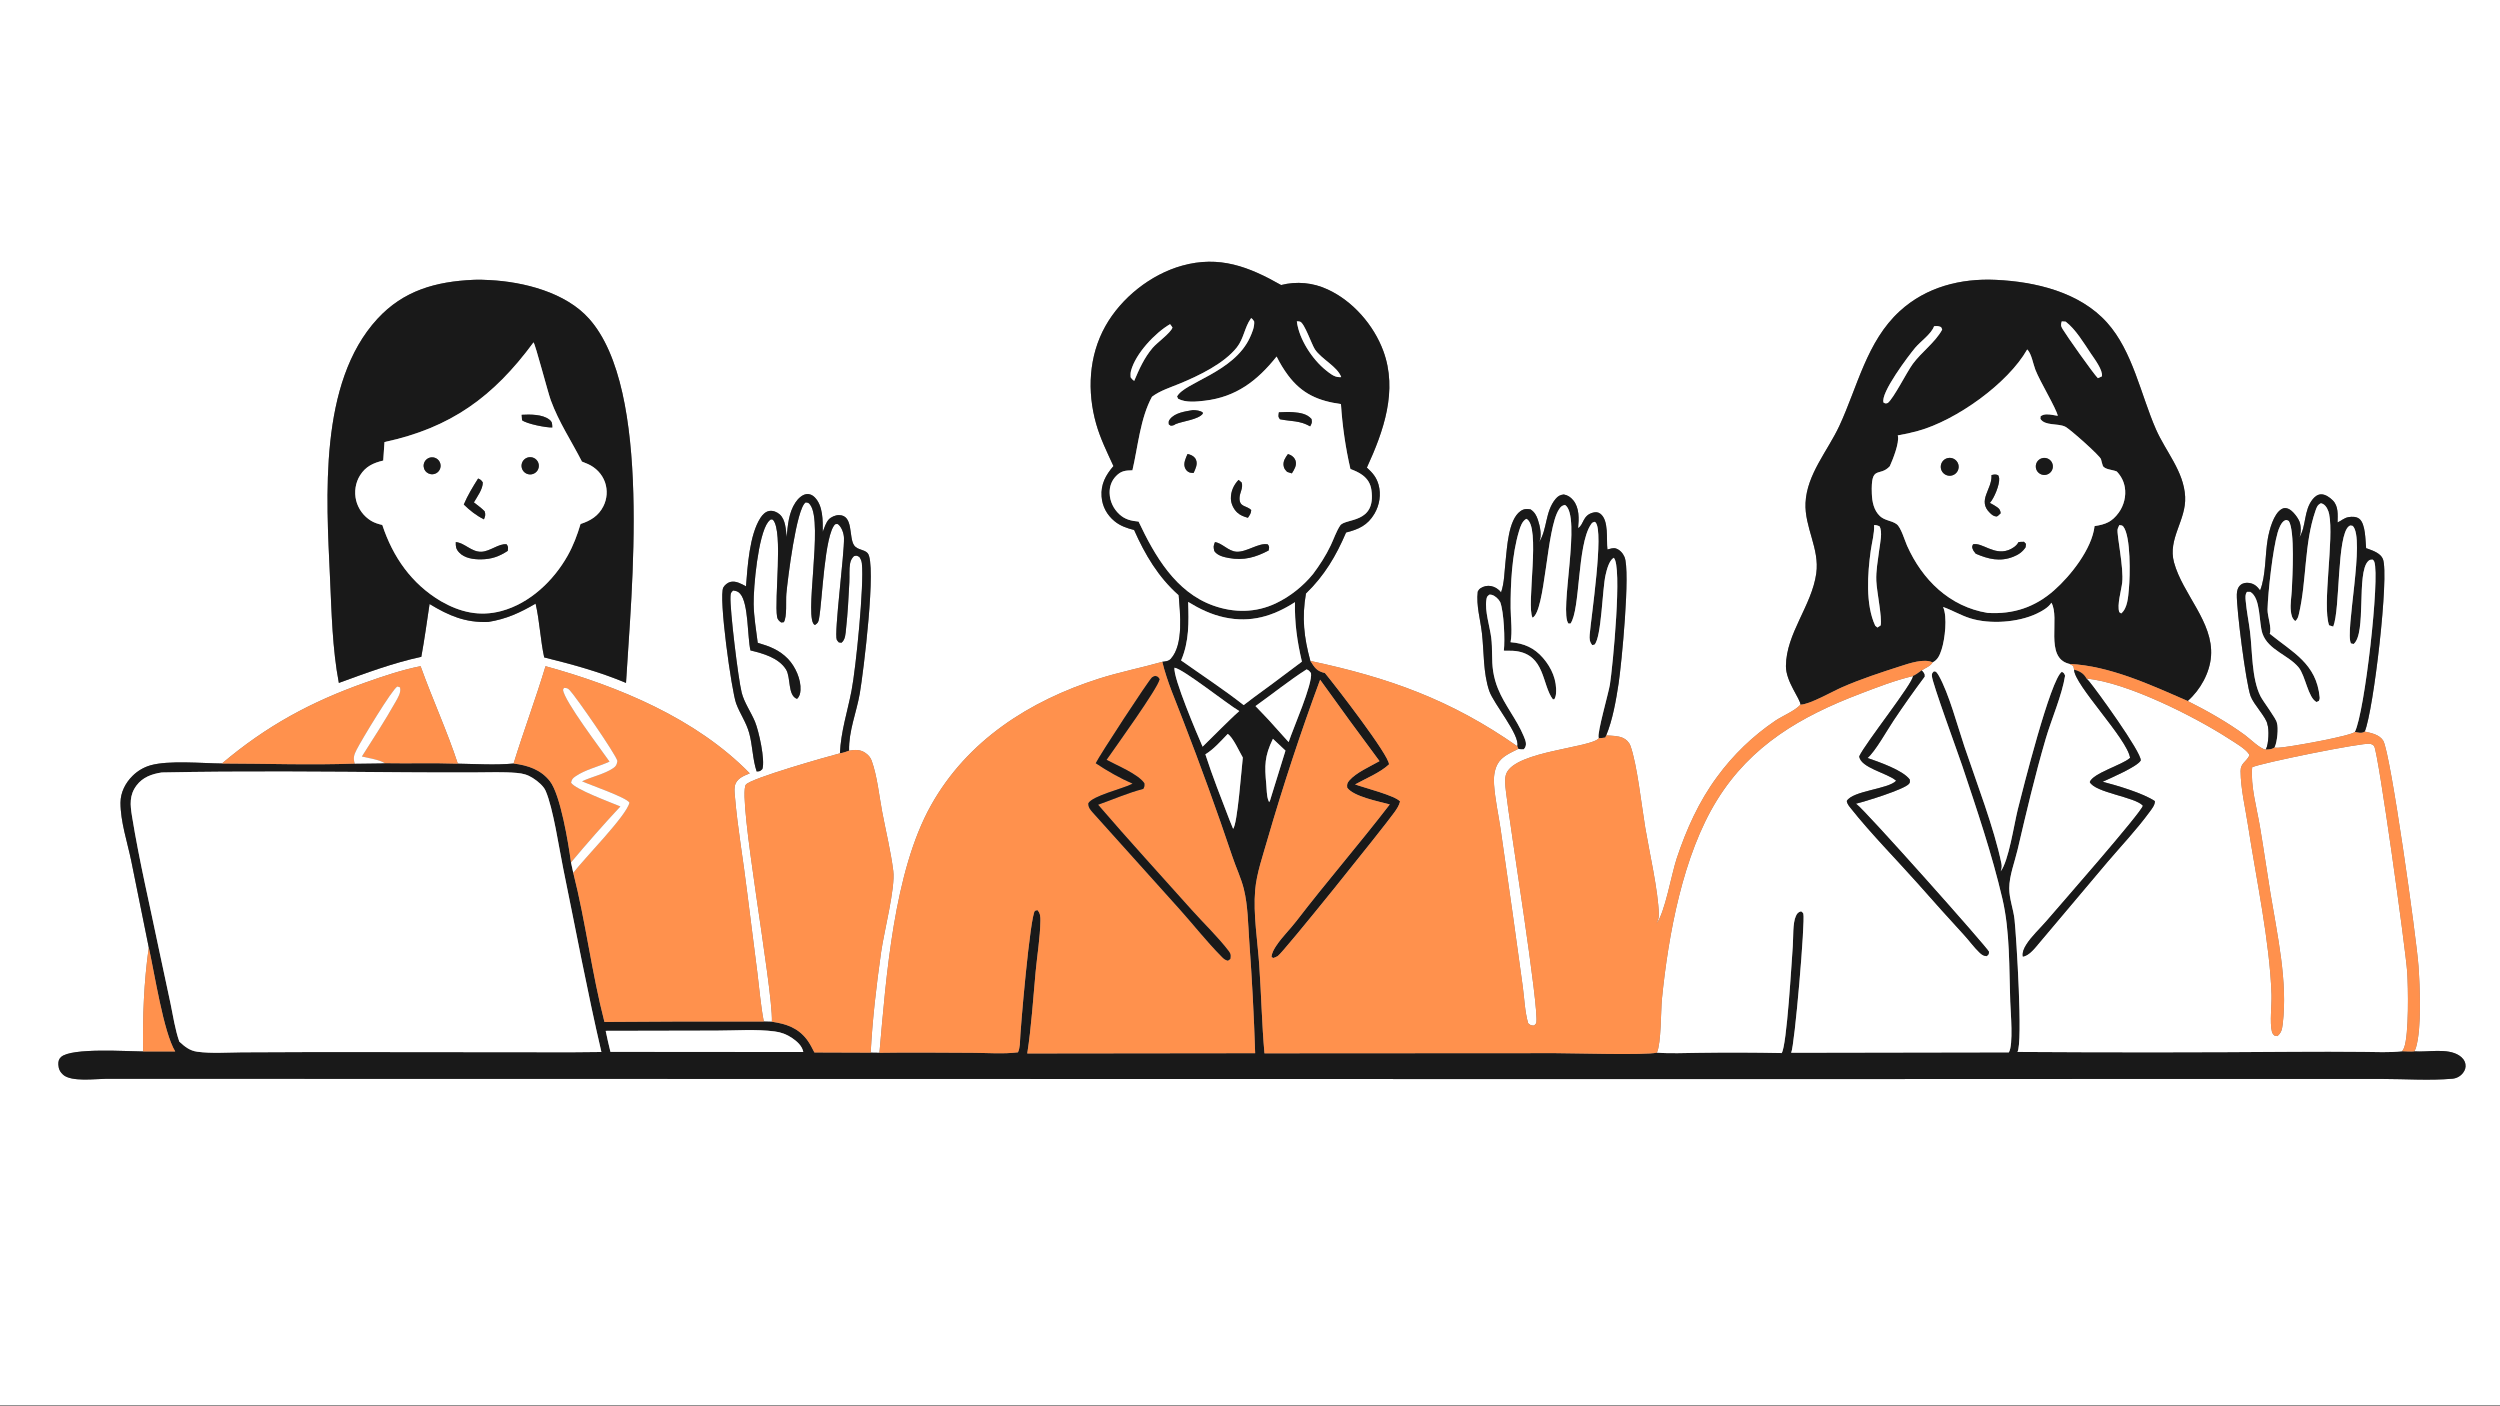 <?xml version="1.0" encoding="utf-8" ?>
<svg xmlns="http://www.w3.org/2000/svg" xmlns:xlink="http://www.w3.org/1999/xlink" width="962" height="541">
	<rect width="100%" height="100%" fill="#808080" stroke="none"/>
	<path fill="white" transform="matrix(0.529 0 0 0.528 -0 0)" d="M0 0L1818.44 0C1820.58 3.358 1819.99 8.223 1820 12.083L1820 742.336L1820.01 943.951L1820 997.417C1819.99 1004.76 1820.98 1013.76 1819.75 1020.9C1819.56 1022.02 1819.05 1023.05 1818.44 1024L0 1024L0 0ZM953.168 481.664C948.492 464.392 946.904 450.239 949.96 432.539C963.373 419.521 971.848 405.185 979.136 388.092C988.184 385.8 994.846 382.854 999.806 374.366C1003.51 368.02 1004.77 360.254 1002.74 353.145C1001.19 347.712 998.364 344.529 994.274 340.78C1006.49 314.169 1016.86 284.648 1006.24 255.792C999.289 236.934 984.076 219.35 965.699 210.918C955.142 205.972 943.196 204.845 931.9 207.729C908.389 194.363 887.032 186.046 859.876 193.618C837.048 199.983 815.608 217.06 804.07 237.698C791.942 259.391 790.657 285.279 797.372 308.954C800.398 319.622 805.328 329.628 809.939 339.677C804.28 346.216 800.66 352.97 801.298 361.878C801.81 369.025 805.162 375.235 810.66 379.787C814.869 383.273 819.737 384.942 824.964 386.244C832.892 404.164 842.579 420.63 857.4 433.724C858.365 446.769 861.09 469.591 851.711 480.067C850.045 481.928 847.864 481.988 845.469 482.316C830.131 486.684 814.567 489.73 799.338 494.601C748.763 510.778 703.589 539.704 677.234 586.899C650.121 635.453 644.648 711.645 639.709 767.27L633.361 767.174C634.609 742.916 637.526 718.021 640.921 693.959C643.056 678.821 651.36 647.162 649.787 634.709C647.989 620.476 644.431 606 641.757 591.87C639.489 579.885 638.14 565.765 634.063 554.379C633.228 552.044 631.664 550.255 629.661 548.83C625.87 546.133 621.995 546.27 617.635 547.087C617.293 532.679 623.003 519.328 625.434 505.299C627.954 490.752 637.878 410.522 631.104 403.11C628.51 400.271 623.744 400.851 621.386 397.583C617.156 391.721 621.103 375.454 610.274 375.388C607.735 375.373 604.474 376.747 602.794 378.637C600.759 380.925 599.589 384.726 598.49 387.561C598.503 379.464 598.789 368.666 592.615 362.41C591.054 360.828 589.025 359.836 586.769 360.084C583.378 360.457 580.4 363.533 578.603 366.238C573.7 373.615 573.049 382.817 572.197 391.386C571.648 386.025 571.484 378.693 567.139 374.862C565.138 373.098 562.269 371.943 559.577 372.386C556.786 372.845 554.622 375.153 553.155 377.429C545.144 389.857 543.779 412.894 542.641 427.291C539.232 425.502 535.137 423.045 531.129 424.148C529.227 424.671 527.141 426.385 526.18 428.11C522.498 434.721 532.183 503.742 535.479 512.671C538.271 520.235 542.786 526.272 544.994 534.348C547.468 543.394 547.427 553.463 550.401 562.232C552.82 562.124 552.835 562.129 554.573 560.445C556.686 553.822 551.966 532.725 549.222 526.054C546.3 518.952 541.346 512.145 539.487 504.698C536.957 494.566 530.818 443.752 531.366 434.739C531.503 432.489 531.536 431.893 533.277 430.34C535.53 430.683 536.819 430.896 538.432 432.743C544.579 439.778 543.61 464.252 545.9 474.026C555.05 476.223 566.372 479.362 571.734 487.86C575.41 493.685 572.817 506.791 579.751 509.331C581.636 507.566 582.119 505.53 582.287 502.952C582.792 495.21 578.537 485.775 573.25 480.252C566.936 473.654 559.653 470.947 551.172 468.46C550.022 459.206 548.386 449.669 548.218 440.347C547.994 427.882 551.492 389.912 558.71 380.446C559.297 379.677 559.928 379.083 560.719 378.538C561.446 378.616 561.933 378.46 562.427 379.045C569.715 387.669 563.149 436.654 565.259 449.604C565.557 451.436 566.789 452.652 568.245 453.66L570.159 453.444C572.643 449.297 571.517 437.955 572.002 432.732C572.956 422.464 579.269 370.397 586.063 366.142C587.971 366.372 588.208 366.376 589.371 367.936C599.094 380.986 584.321 452.635 592.811 455.493C594.985 454.025 595.303 453.434 595.793 450.745C598.194 437.588 599.752 389.447 607.528 382.046C608.327 381.968 609.101 381.627 609.744 382.167C612.279 384.294 613.812 388.739 613.921 392.032C614.29 403.229 606.642 461.178 608.676 466.261C608.9 466.821 609.749 467.647 610.142 468.155L612.105 468.42C615.029 466.082 615.034 461.753 615.423 458.181C616.644 446.991 617.252 435.583 617.825 424.341C618.052 419.903 617.596 414.975 618.375 410.624C618.759 408.481 619.6 406.917 621.099 405.352C623.247 404.687 623.185 404.909 625.083 405.873C626.092 407.362 626.718 408.774 626.922 410.571C628.675 426.022 622.635 486.743 619.402 503.411C616.367 519.061 611.695 532.889 610.974 549.015C601.883 551.392 545.81 567.258 542.536 571.877C536.324 580.64 562.256 719.291 561.483 744.634L555.608 744.481C553.358 732.991 552.436 720.895 550.971 709.256L543.526 650.477C540.75 627.085 536.522 603.543 534.569 580.113C534.315 577.07 533.834 573.733 535.158 570.88C537.03 566.843 541.563 565.2 545.382 563.604C506.321 523.589 449.982 500.197 396.826 485.507C389.654 509.35 380.921 532.665 373.585 556.445C360.427 557.689 346.28 556.771 333.026 556.55C325.187 532.589 314.437 509.307 305.941 485.496C292.451 488.172 279.072 492.709 266.12 497.291C226.141 511.432 193.847 529 161.426 556.432C146.937 556.289 122.87 553.993 109.558 557.728C104.592 559.148 100.069 561.809 96.415 565.46C91.201 570.615 87.689 577.52 87.653 584.925C87.585 598.635 92.617 613.676 95.406 627.12L108.209 690.462C104.674 715.707 103.699 740.845 104.123 766.304C93.368 766.287 51.964 763.369 44.4 770.347C42.662 771.95 42.378 773.708 42.45 775.919C42.547 778.872 43.707 781.298 45.931 783.268C51.968 788.616 69.38 786.259 77.125 786.213L1268.12 786.434L1624.84 786.292L1732.92 786.322C1749.56 786.329 1767.35 787.608 1783.89 786.156C1786.92 785.893 1789.69 784.379 1791.56 781.979C1793.04 780.083 1793.77 777.983 1793.38 775.573C1792.95 772.805 1791.04 770.62 1788.74 769.158C1780.05 763.644 1766.13 766.952 1756.21 766.211C1756.7 765.309 1757.15 764.369 1757.44 763.382C1761.61 749.001 1760.31 719.344 1759.24 704.046C1757.84 684.115 1738.91 548.203 1733.54 539.753C1730.71 535.298 1724.91 534.234 1720.15 533.156C1726.58 517.79 1738.03 419.214 1733.35 407.42C1731.75 403.399 1726.6 401.472 1722.87 400.105C1722.3 399.893 1721.72 399.698 1721.14 399.521C1720.59 394.084 1720.8 381.812 1716.21 378.134C1714.11 376.45 1710.93 376.433 1708.37 376.871C1705.09 377.435 1703.23 379.489 1700.37 380.755C1700.47 375.257 1701.11 368.91 1696.88 364.666C1694.73 362.513 1691.45 360.141 1688.28 360.26C1685.81 360.354 1683.79 361.964 1682.3 363.817C1675.62 372.132 1677.76 383.343 1672.57 391.702C1673.89 388.616 1673.9 383.538 1672.76 380.386C1671.63 377.271 1667.53 371.865 1664.36 370.715C1662.66 370.101 1661.36 370.04 1659.74 370.963C1653.75 374.386 1650.71 386.448 1649.61 392.683C1647.57 404.186 1648.32 419.615 1644.02 430.284C1641.97 427.44 1639.85 425.45 1636.2 424.867C1633.97 424.511 1631.6 424.809 1629.83 426.302C1627.78 428.022 1627.15 430.585 1627.08 433.152C1626.8 443.795 1633.69 497.842 1637.09 507.258C1639.32 513.465 1648.67 522.881 1649.32 527.862C1650.68 531.578 1650.21 542.193 1648.39 545.72C1648.29 545.912 1648.18 546.098 1648.07 546.287C1644.22 545.945 1636.37 538.168 1632.93 535.66C1620.09 526.295 1605.54 518.036 1591.34 510.894C1600.51 502.814 1607.45 490.385 1608.33 478.14C1610.12 453.321 1587.69 433.035 1581.4 409.873C1576.71 392.624 1590.38 379.073 1589.5 362C1588.55 343.415 1575.33 329.107 1568.19 312.723C1557.22 287.555 1551.32 255.889 1532.66 235.087C1512.66 212.787 1480.48 205.302 1451.77 203.951C1426.21 202.749 1401.11 209.154 1381.93 226.735C1357.85 248.804 1351.19 281.922 1337.94 310.428C1329.56 328.484 1314.32 345.679 1313.36 366.459C1312.54 384.235 1323.7 399.823 1321.18 417.884C1317.89 441.489 1299.27 461.566 1299.1 485.416C1299.03 496.797 1309.7 509.458 1309.67 513.542C1309.57 513.644 1309.48 513.748 1309.39 513.847C1305.04 518.38 1296.8 521.618 1291.44 525.214C1275.05 536.314 1260.71 550.166 1249.04 566.159C1235.79 584.081 1226.72 604.41 1219.7 625.471C1215.79 637.216 1211.09 665.3 1204.94 673.061C1205.94 670.91 1206.78 668.898 1206.7 666.489C1206.14 648.573 1199.89 621.705 1196.79 603.252C1194.13 587.352 1190.89 557.122 1186.02 543.579C1185.07 540.922 1182.92 538.791 1180.33 537.689C1176.84 536.206 1172.13 536.186 1168.36 535.969C1173.08 524.68 1175.56 510.14 1177.39 498.083C1179.49 484.218 1186.09 416.298 1181.68 405.917C1180.51 403.166 1178.27 400.622 1175.35 399.691C1173.53 399.112 1171.06 399.984 1169.26 400.458C1168.35 393.358 1170.49 379.223 1164.09 374.396C1162.45 373.153 1160.7 373.086 1158.76 373.593C1151.06 375.602 1152.13 382.501 1147.92 384.87C1148.59 378.136 1148.93 370.066 1144.33 364.526C1142.5 362.319 1140.38 360.879 1137.52 360.357C1134.85 360.632 1133.22 361.592 1131.52 363.648C1123.83 372.936 1125.6 385.757 1119.57 395.091C1121.81 390.692 1120.22 383.415 1118.7 378.884C1117.61 375.605 1116.25 373.161 1113.29 371.205C1110.41 370.759 1108.46 370.773 1105.98 372.535C1097.15 378.818 1096.29 399.107 1095.17 408.948C1094.33 416.253 1094.34 424.838 1091.89 431.737C1090.19 429.42 1087.41 427.65 1084.56 427.115C1081.94 426.623 1079.01 427.254 1076.83 428.791C1075.89 429.448 1075.46 430.2 1074.92 431.177C1073.73 441.41 1076.85 451.46 1077.99 461.57C1079.56 475.346 1078.8 490.247 1083.29 503.518C1086.46 512.863 1105.82 535.703 1103.7 543.862C1055.25 509.932 1010.47 493.929 953.168 481.664ZM344.452 203.936C317.141 205.153 293.556 211.657 274.507 232.402C231.713 279.008 237.372 362.246 240.066 421.215C241.209 446.243 241.776 473.071 246.488 497.712C266.025 490.565 286.104 483.076 306.464 478.684C308.804 465.915 310.56 453.03 312.472 440.19C326.37 448.663 338.537 453.941 355.221 453.261C368.421 451.103 378.157 446.603 389.599 439.924C392.583 452.844 393.041 466.191 395.857 479.115C416.149 484.14 436.056 489.569 455.371 497.694C459.207 431.368 474.649 284.045 428.474 232.248C411.389 213.084 381.067 205.431 356.343 204.134C352.426 203.929 348.37 203.731 344.452 203.936Z"/>
	<path fill="#191919" transform="matrix(0.529 0 0 0.528 -0 0)" d="M949.96 432.539C946.904 450.239 948.492 464.392 953.168 481.664C956.353 486.558 957.665 489.086 963.753 490.488C970.792 498.972 1010.84 550.814 1010.36 557.091C1003.94 563.119 993.417 567.381 985.701 571.686C992.065 574.019 1015.24 579.916 1018.43 584.123C1017.68 587.111 1016.04 589.558 1014.27 592.034C1005.86 603.783 933.341 694.33 929.443 696.778C928.448 697.403 927.328 697.82 926.217 698.184L924.926 697.473C925.086 694.333 926.916 691.401 928.639 688.839C932.831 682.607 938.409 677.26 942.981 671.291C965.033 642.501 988.832 615.027 1010.91 586.265C1003.11 584.09 984.638 580.625 979.966 574.038C979.752 571.64 979.847 570.73 981.518 568.783C986.452 563.035 996.888 558.474 1003.47 554.689C988.883 535.057 974.482 515.284 960.273 495.374C946.115 533.7 933.34 572.524 921.975 611.77C918.631 623.622 914.093 636.318 913.028 648.626C911.513 666.14 914.806 685.939 916.014 703.561C917.474 724.863 917.894 746.403 919.781 767.647L1131.4 767.525C1144.13 767.536 1197.26 769.175 1205.23 767.145C1215.21 767.962 1225.7 767.343 1235.73 767.289C1255.82 766.998 1275.92 767.052 1296.02 767.451C1299.75 762.196 1303.29 700.313 1304.1 689.405C1304.54 683.552 1303.93 672.633 1306.38 667.526C1307.39 665.426 1307.98 664.852 1310.13 664.154C1310.82 664.738 1311.49 665.043 1311.77 665.934C1313.23 670.571 1305.47 762.469 1302.89 767.241L1461.25 766.964C1464.67 761.527 1462.54 737.611 1462.27 730.065C1461.39 705.506 1462.15 679.003 1456.57 655.019C1448.95 622.27 1437.98 589.982 1427.35 558.098C1424.28 548.896 1405.36 497.283 1405.28 492.644C1405.25 490.684 1405.4 490.626 1406.78 489.233L1408.29 489.578C1409.04 490.429 1409.71 491.331 1410.27 492.321C1417.68 505.471 1423.88 528.99 1428.94 544.062C1437.53 569.675 1450.69 603.811 1455.86 629.37C1456.22 631.184 1456.08 632.678 1455.5 634.431C1455.44 634.638 1455.35 634.839 1455.28 635.042C1461.11 627.693 1465.1 600.504 1467.76 589.881C1471.18 576.196 1491.69 494.479 1499.85 489.591C1501.47 490.626 1501.51 490.646 1502.16 492.458C1499.98 506.521 1492.23 524.162 1488.09 538.348C1480.27 565.108 1473.96 592.026 1467.64 619.146C1465.53 628.21 1461.59 638.061 1461.54 647.386C1461.5 654.92 1464.61 662.664 1465.4 670.212C1466.77 683.144 1471.53 759.989 1467.51 766.641C1534.69 767.071 1601.87 767.034 1669.04 766.53C1685.65 766.418 1702.26 766.438 1718.87 766.59C1728.17 766.633 1738.1 767.235 1747.33 766.129C1750.21 766.197 1753.35 766.496 1756.21 766.211C1766.13 766.952 1780.05 763.644 1788.74 769.158C1791.04 770.62 1792.95 772.805 1793.38 775.573C1793.77 777.983 1793.04 780.083 1791.56 781.979C1789.69 784.379 1786.92 785.893 1783.89 786.156C1767.35 787.608 1749.56 786.329 1732.92 786.322L1624.84 786.292L1268.12 786.434L77.125 786.213C69.38 786.259 51.968 788.616 45.931 783.268C43.707 781.298 42.547 778.872 42.45 775.919C42.378 773.708 42.662 771.95 44.4 770.347C51.964 763.369 93.368 766.287 104.123 766.304L127.451 766.305C118.892 752.277 112.351 708.849 108.209 690.462L95.406 627.12C92.617 613.676 87.585 598.635 87.653 584.925C87.689 577.52 91.201 570.615 96.415 565.46C100.069 561.809 104.592 559.148 109.558 557.728C122.87 553.993 146.937 556.289 161.426 556.432C193.518 556.473 226.055 557.699 258.094 556.492L279.875 556.204C297.572 556.514 315.346 555.946 333.026 556.55C346.28 556.771 360.427 557.689 373.585 556.445C383.902 557.759 393.334 560.802 399.976 569.28C407.69 579.125 413.519 614.712 415.354 628.543L417.003 636.107C426.073 671.944 430.434 708.981 439.677 744.787C478.319 744.451 516.964 744.349 555.608 744.481L561.483 744.634C572.067 746.166 580.781 749.152 587.339 758.152C589.322 760.873 590.854 764.047 592.406 767.026L633.361 767.174L639.709 767.27C662.314 766.904 685.014 767.221 707.627 767.283C718.382 767.312 729.855 768.277 740.481 766.914C741.361 765.028 741.57 763.248 741.835 761.208C742.108 750.063 749.384 667.277 752.811 663.785L754.576 663.235C756.773 665.524 756.855 668.098 756.804 671.186C756.602 683.374 754.49 695.803 753.353 707.949C751.497 727.774 750.293 748.073 747.24 767.754L913.014 767.558C912.141 740.288 910.707 713.039 908.711 685.829C907.826 673.355 907.781 660.033 904.764 647.856C902.78 639.847 898.961 631.942 896.363 624.057C885.167 590.721 873.216 557.643 860.519 524.849C855.315 511.017 848.863 496.69 845.469 482.316C847.864 481.988 850.045 481.928 851.711 480.067C861.09 469.591 858.365 446.769 857.4 433.724C842.579 420.63 832.892 404.164 824.964 386.244C819.737 384.942 814.869 383.273 810.66 379.787C805.162 375.235 801.81 369.025 801.298 361.878C800.66 352.97 804.28 346.216 809.939 339.677C805.328 329.628 800.398 319.622 797.372 308.954C790.657 285.279 791.942 259.391 804.07 237.698C815.608 217.06 837.048 199.983 859.876 193.618C887.032 186.046 908.389 194.363 931.9 207.729C943.196 204.845 955.142 205.972 965.699 210.918C984.076 219.35 999.289 236.934 1006.24 255.792C1016.86 284.648 1006.49 314.169 994.274 340.78C998.364 344.529 1001.19 347.712 1002.74 353.145C1004.77 360.254 1003.51 368.02 999.806 374.366C994.846 382.854 988.184 385.8 979.136 388.092C971.848 405.185 963.373 419.521 949.96 432.539ZM910.123 231.824C910.022 231.96 909.917 232.094 909.818 232.232C905.332 238.553 904.717 246.861 899.684 253.196C890.217 265.114 871.987 273.832 858.192 279.551C851.428 282.355 843.839 284.688 837.973 289.131C829.452 304.742 827.773 325.521 823.738 342.755C818.598 342.879 815.579 343.085 811.833 346.943C808.529 350.347 807.018 354.664 807.146 359.383C807.307 365.293 809.895 370.763 814.209 374.779C818.309 378.597 822.797 379.626 828.216 380.132C839.991 405.008 855.091 431.502 882.531 441.325C897.619 446.726 913.37 446.651 927.983 439.731C938.348 434.822 947.913 427.188 955.143 418.294C960.111 411.601 964.409 404.969 967.996 397.43C970.172 392.859 972.061 387.147 974.86 382.984C978.574 377.458 1001.11 381.876 997.578 357.071C996.927 352.499 994.787 349.006 991.1 346.244C988.411 344.23 985.428 343 982.316 341.797C978.755 326.432 976.426 310.26 975.42 294.496C959.066 292.167 947.159 287.185 936.936 273.512C933.756 269.217 930.975 264.64 928.627 259.839C914.629 277.466 899.159 289.372 876.248 292.036C870.258 292.732 862.473 293.571 857.017 290.628L856.182 288.999C861.336 278.747 897.595 271.436 909.196 245.971C910.805 242.438 912.606 238.255 912.303 234.305C911.651 233.336 911.135 232.46 910.123 231.824ZM943.33 234.157C944.847 247.078 954.6 261.957 964.574 269.912C967.291 272.08 970.523 274.831 974.148 274.839C974.449 274.839 974.75 274.857 975.05 274.852C975.236 274.848 975.421 274.825 975.607 274.811C972.836 267.074 961.116 261.689 956.44 254.549C954.139 251.036 948.876 235.468 945.688 234.423C944.973 234.189 944.08 234.192 943.33 234.157ZM851.114 236.243C840.213 242.577 826.078 257.633 822.727 270.173C822.304 271.757 822.316 273.335 822.432 274.96C823.245 276.112 823.822 276.787 825.01 277.602C828.7 268.932 832.238 260.888 838.36 253.6C841.643 249.691 851.582 242.624 852.873 238.717C852.315 237.912 851.777 236.956 851.114 236.243ZM864.274 438.683C864.751 453.3 865.079 467.601 859.13 481.311C874.316 492.081 890.019 502.379 904.666 513.864C913.755 506.74 923.259 500.213 932.388 493.169L947.012 482.204C943.561 467.351 941.665 454.137 941.969 438.856C925.989 449.159 909.819 454.044 890.746 449.967C881.065 447.898 872.67 443.81 864.274 438.683ZM854.355 486.61C853.102 493.569 871.188 536.014 874.785 544.168L888.581 530.488C892.83 526.395 897.012 522.078 901.473 518.223C892.519 512.981 860.806 487.594 854.355 486.61ZM950.423 487.834C937.623 496.019 925.644 505.767 913.24 514.576C917.877 519.484 922.691 524.313 927.109 529.416L937.366 540.832C940.668 530.691 954.915 498.559 953.638 490.522C952.481 489.104 952.162 488.512 950.423 487.834ZM893.067 534.872C887.99 540.149 883.07 545.862 876.803 549.762C882.003 565.89 888.298 581.75 894.357 597.575L896.969 603.996C900.112 601.076 903.154 559.415 904.041 552.096C901.5 547.81 896.993 537.428 893.067 534.872ZM925.939 538.441C919.778 551.2 919.824 557.867 921.11 571.746C921.424 575.144 921.369 579.654 922.46 582.866C922.658 583.462 922.894 584.045 923.166 584.611C923.757 583.62 924.079 583.115 924.27 581.957L935.07 547.035C932.008 544.19 928.964 541.325 925.939 538.441ZM117.691 562.958C110.508 564.039 103.851 566.383 99.323 572.422C93.96 579.574 94.683 586.564 96.033 594.918C101.339 627.754 109.197 660.622 115.9 693.228L124.006 731.234C125.955 740.616 127.29 750.07 130.433 759.147C134.466 762.811 137.961 765.733 143.507 766.485C153.922 767.897 165.252 767.003 175.766 766.931L231.902 766.71L416.121 766.878L437.464 766.678C427.176 722.454 418.856 677.691 409.739 633.21C406.619 617.985 402.457 589.159 396.923 576.391C395.316 572.686 390.952 569.172 387.606 567.04C383.74 564.578 380.466 563.698 375.895 563.295C366.04 562.427 355.875 562.897 345.981 562.907C329.233 562.978 312.485 562.951 295.738 562.825C236.484 562.383 176.931 561.777 117.691 562.958ZM440.574 751.261C441.691 756.371 442.714 761.525 444.048 766.584L584.333 766.701C583.542 762.284 579.777 758.933 576.218 756.514C572.264 753.827 568.276 752.317 563.552 751.694C549.946 749.9 535.033 751.088 521.248 751.088L440.574 751.261Z"/>
	<path fill="#191919" transform="matrix(0.529 0 0 0.528 -0 0)" d="M246.488 497.712C241.776 473.071 241.209 446.243 240.066 421.215C237.372 362.246 231.713 279.008 274.507 232.402C293.556 211.657 317.141 205.153 344.452 203.936C348.37 203.731 352.426 203.929 356.343 204.134C381.067 205.431 411.389 213.084 428.474 232.248C474.649 284.045 459.207 431.368 455.371 497.694C436.056 489.569 416.149 484.14 395.857 479.115C393.041 466.191 392.583 452.844 389.599 439.924C378.157 446.603 368.421 451.103 355.221 453.261C338.537 453.941 326.37 448.663 312.472 440.19C310.56 453.03 308.804 465.915 306.464 478.684C286.104 483.076 266.025 490.565 246.488 497.712ZM388.101 249.516C358.884 289.296 327.785 311.826 279.683 322.165L278.756 335.653C271.49 337.395 265.957 339.939 261.863 346.493C258.521 351.843 257.581 358.535 259.029 364.648C260.567 370.861 264.488 376.219 269.945 379.563C272.359 381.048 275.348 381.931 278.09 382.591C285.794 405.901 299.315 425.429 320.703 438.136C334.627 446.171 348.943 449.577 364.804 445.285C385.44 439.701 402.718 423.179 412.966 404.853C417.055 397.54 419.915 389.898 422.297 381.886C429.607 379.492 435.391 375.983 438.937 368.87C441.64 363.465 442.056 357.201 440.092 351.486C437.989 345.5 433.449 340.812 427.726 338.213C426.263 337.558 424.78 336.946 423.28 336.378C423.195 336.206 423.112 336.033 423.025 335.862C415.365 320.91 406.491 307.66 400.631 291.664C398.563 286.02 389.446 250.96 388.101 249.516Z"/>
	<path fill="#191919" transform="matrix(0.529 0 0 0.528 -0 0)" d="M1405.8 482.776C1399.7 479.653 1388.6 483.52 1382.34 485.537C1368.23 490.085 1353.76 494.819 1340.17 500.756C1332.98 503.898 1316.01 513.636 1309.67 513.542C1309.7 509.458 1299.03 496.797 1299.1 485.416C1299.27 461.566 1317.89 441.489 1321.18 417.884C1323.7 399.823 1312.54 384.235 1313.36 366.459C1314.32 345.679 1329.56 328.484 1337.94 310.428C1351.19 281.922 1357.85 248.804 1381.93 226.735C1401.11 209.154 1426.21 202.749 1451.77 203.951C1480.48 205.302 1512.66 212.787 1532.66 235.087C1551.32 255.889 1557.22 287.555 1568.19 312.723C1575.33 329.107 1588.55 343.415 1589.5 362C1590.38 379.073 1576.71 392.624 1581.4 409.873C1587.69 433.035 1610.12 453.321 1608.33 478.14C1607.45 490.385 1600.51 502.814 1591.34 510.894C1564.89 499.304 1534.57 485.214 1505.43 483.864C1505.23 483.816 1505.04 483.773 1504.84 483.721C1487.06 479.041 1498.69 450.272 1492.2 439.264C1490.07 442.815 1485.08 445.527 1481.42 447.258C1467.84 453.692 1447.46 455.098 1433.14 450.614C1426.37 448.493 1420.12 444.737 1413.41 442.336C1416.71 449.646 1414.73 465.941 1412.37 473.224C1411.08 477.223 1409.73 480.762 1405.8 482.776ZM1499.73 234.218C1499.02 236.839 1498.94 237.388 1500.35 239.775C1503.18 244.573 1522.42 271.895 1526.02 275.612L1528.94 274.273C1529.8 269.838 1523.6 261.637 1521.04 257.842C1515.92 250.234 1509.84 239.903 1502.58 234.412L1499.73 234.218ZM1406.85 237.775C1404.96 243.292 1397.01 248.84 1393.16 253.405C1388.61 258.809 1367.44 286.777 1370.15 293.433C1371.67 294.142 1371.6 294.175 1373.19 293.682C1377.64 290.044 1386.8 271.464 1391.41 265.166C1397.65 256.649 1407.85 249.354 1412.77 240.201C1412.41 239.4 1412.31 238.484 1411.46 238.171C1409.73 237.542 1408.65 237.466 1406.85 237.775ZM1474.62 254.665C1460.52 279.569 1422.77 306.465 1395.12 314.063C1390.29 315.413 1385.39 316.499 1380.44 317.317C1380.48 317.452 1380.52 317.586 1380.55 317.722C1381.67 322.836 1376.91 334.797 1374.64 339.82C1366.99 348.02 1360.8 338.284 1361.59 359.823C1361.81 365.741 1363.03 371.941 1367.52 376.158C1371.08 379.505 1376.22 379.374 1379.72 382.068C1382.82 384.451 1385.56 393.968 1387.21 397.672C1398.32 422.587 1418.16 442.15 1445.8 446.667C1464.31 447.816 1480.04 442.634 1493.99 430.39C1506.13 419.732 1521.74 400.01 1523.61 383.415C1531.61 382.168 1536.25 380.365 1541.14 373.67C1544.94 368.47 1546.71 361.497 1545.62 355.129C1544.85 350.638 1542.88 346.922 1539.78 343.623C1536.94 342.286 1530.62 342.235 1529.56 339.285C1529.02 337.785 1528.69 336.193 1528.28 334.656C1527.63 332.225 1505.56 312.523 1502.27 310.955C1496.68 308.294 1487.62 310.539 1484.2 305.27L1484.34 303.377C1487.02 301.407 1490.14 301.943 1493.23 302.417C1494.44 302.606 1495.65 302.81 1496.86 303.03C1495.61 297.382 1483.98 278.257 1480.57 269.53C1478.92 265.306 1477.74 257.654 1474.62 254.665ZM1363.22 382.663C1363.55 388.708 1361.63 395.27 1360.8 401.272C1358.53 417.781 1356.84 440.603 1364.08 456.05L1365.67 457.338L1368.03 455.768C1369.11 449.671 1365.22 431.545 1364.85 423.379C1364.51 415.986 1366.05 408.206 1366.95 400.865C1367.49 396.498 1369.62 387.176 1367.1 383.498C1365.71 382.928 1364.76 382.618 1363.22 382.663ZM1541.63 382.663C1541.26 383.583 1540.52 384.865 1540.36 385.809C1539.67 389.839 1544.97 413.867 1543.7 424.68C1543.03 430.383 1539.83 440.99 1541.59 446.095L1542.97 447.077C1547.67 443.176 1548.04 434.933 1548.59 429.058C1549.46 419.826 1550.08 390.85 1544.51 383.735C1543.75 382.764 1542.76 382.846 1541.63 382.663Z"/>
	<path fill="white" transform="matrix(0.529 0 0 0.528 -0 0)" d="M837.973 289.131C843.839 284.688 851.428 282.355 858.192 279.551C871.987 273.832 890.217 265.114 899.684 253.196C904.717 246.861 905.332 238.553 909.818 232.232C909.917 232.094 910.022 231.96 910.123 231.824C911.135 232.46 911.651 233.336 912.303 234.305C912.606 238.255 910.805 242.438 909.196 245.971C897.595 271.436 861.336 278.747 856.182 288.999L857.017 290.628C862.473 293.571 870.258 292.732 876.248 292.036C899.159 289.372 914.629 277.466 928.627 259.839C930.975 264.64 933.756 269.217 936.936 273.512C947.159 287.185 959.066 292.167 975.42 294.496C976.426 310.26 978.755 326.432 982.316 341.797C985.428 343 988.411 344.23 991.1 346.244C994.787 349.006 996.927 352.499 997.578 357.071C1001.11 381.876 978.574 377.458 974.86 382.984C972.061 387.147 970.172 392.859 967.996 397.43C964.409 404.969 960.111 411.601 955.143 418.294C947.913 427.188 938.348 434.822 927.983 439.731C913.37 446.651 897.619 446.726 882.531 441.325C855.091 431.502 839.991 405.008 828.216 380.132C822.797 379.626 818.309 378.597 814.209 374.779C809.895 370.763 807.307 365.293 807.146 359.383C807.018 354.664 808.529 350.347 811.833 346.943C815.579 343.085 818.598 342.879 823.738 342.755C827.773 325.521 829.452 304.742 837.973 289.131ZM867.723 298.874C862.285 299.801 854.57 300.774 850.975 305.592C849.896 307.038 850.047 307.489 850.217 309.263C851.293 310.076 851.308 310.352 852.625 310.159C853.737 309.996 854.311 309.73 855.214 309.031C860.321 306.961 871.653 305.767 874.878 301.545L874.97 300.752C873.436 299.219 869.86 298.917 867.723 298.874ZM930.262 300.486C930.009 302.901 929.498 303.57 931.022 305.548C939.283 307.231 945.328 306.322 953.014 310.723C954.302 308.27 954.488 308.088 954.019 305.387C950.719 301.515 945.471 300.78 940.637 300.399C937.226 300.13 933.675 300.32 930.262 300.486ZM863.84 330.848C862.527 333.838 860.683 337.565 861.94 340.859C862.507 342.343 863.628 343.674 865.151 344.265C866.061 344.618 867.256 344.636 868.226 344.696C869.58 341.723 871.36 338.299 869.941 335.002C869.081 333.006 867.169 331.815 865.172 331.204C864.732 331.07 864.286 330.959 863.84 330.848ZM936.885 330.894C934.981 333.529 933.139 336.159 933.737 339.618C934.098 341.706 934.951 342.41 936.316 343.937L939.702 344.993C941.448 342.218 943.417 339.223 942.405 335.779C941.882 333.997 940.366 332.451 938.73 331.632C938.136 331.334 937.512 331.11 936.885 330.894ZM900.936 349.737C897.38 353.448 895.288 358.104 895.357 363.319C895.406 366.985 897.255 370.927 899.902 373.453C902.083 375.535 904.89 376.57 907.747 377.351C909.093 375.258 910.039 374.225 910.159 371.684C906.687 368.314 901.542 369.706 901.633 363.037C901.687 359.055 904.443 355.735 903.207 351.68L900.936 349.737ZM883.776 395.07C882.604 398.074 882.59 398.451 883.306 401.599C885.574 404.939 890.091 405.965 893.855 406.663C904.733 408.681 913.286 406.203 922.814 401.18C923.148 398.976 923.592 398.59 922.227 396.735C915.622 395.318 906.757 402.583 899.4 402.087C893.436 401.685 889.217 395.908 883.776 395.07Z"/>
	<path fill="white" transform="matrix(0.529 0 0 0.528 -0 0)" d="M1526.02 275.612C1522.42 271.895 1503.18 244.573 1500.35 239.775C1498.94 237.388 1499.02 236.839 1499.73 234.218L1502.58 234.412C1509.84 239.903 1515.92 250.234 1521.04 257.842C1523.6 261.637 1529.8 269.838 1528.94 274.273L1526.02 275.612Z"/>
	<path fill="white" transform="matrix(0.529 0 0 0.528 -0 0)" d="M975.607 274.811C975.421 274.825 975.236 274.848 975.05 274.852C974.75 274.857 974.449 274.839 974.148 274.839C970.523 274.831 967.291 272.08 964.574 269.912C954.6 261.957 944.847 247.078 943.33 234.157C944.08 234.192 944.973 234.189 945.688 234.423C948.876 235.468 954.139 251.036 956.44 254.549C961.116 261.689 972.836 267.074 975.607 274.811Z"/>
	<path fill="white" transform="matrix(0.529 0 0 0.528 -0 0)" d="M825.01 277.602C823.822 276.787 823.245 276.112 822.432 274.96C822.316 273.335 822.304 271.757 822.727 270.173C826.078 257.633 840.213 242.577 851.114 236.243C851.777 236.956 852.315 237.912 852.873 238.717C851.582 242.624 841.643 249.691 838.36 253.6C832.238 260.888 828.7 268.932 825.01 277.602Z"/>
	<path fill="white" transform="matrix(0.529 0 0 0.528 -0 0)" d="M1373.19 293.682C1371.6 294.175 1371.67 294.142 1370.15 293.433C1367.44 286.777 1388.61 258.809 1393.16 253.405C1397.01 248.84 1404.96 243.292 1406.85 237.775C1408.65 237.466 1409.73 237.542 1411.46 238.171C1412.31 238.484 1412.41 239.4 1412.77 240.201C1407.85 249.354 1397.65 256.649 1391.41 265.166C1386.8 271.464 1377.64 290.044 1373.19 293.682Z"/>
	<path fill="white" transform="matrix(0.529 0 0 0.528 -0 0)" d="M279.683 322.165C327.785 311.826 358.884 289.296 388.101 249.516C389.446 250.96 398.563 286.02 400.631 291.664C406.491 307.66 415.365 320.91 423.025 335.862C423.112 336.033 423.195 336.206 423.28 336.378C424.78 336.946 426.263 337.558 427.726 338.213C433.449 340.812 437.989 345.5 440.092 351.486C442.056 357.201 441.64 363.465 438.937 368.87C435.391 375.983 429.607 379.492 422.297 381.886C419.915 389.898 417.055 397.54 412.966 404.853C402.718 423.179 385.44 439.701 364.804 445.285C348.943 449.577 334.627 446.171 320.703 438.136C299.315 425.429 285.794 405.901 278.09 382.591C275.348 381.931 272.359 381.048 269.945 379.563C264.488 376.219 260.567 370.861 259.029 364.648C257.581 358.535 258.521 351.843 261.863 346.493C265.957 339.939 271.49 337.395 278.756 335.653L279.683 322.165ZM379.469 302.299L379.741 306.216C382.745 308.831 397.542 311.787 401.748 311.524C401.602 308.802 401.865 307.588 399.557 305.777C394.568 301.861 385.47 301.971 379.469 302.299ZM314 333.297C311.753 333.415 309.748 334.746 308.767 336.772C307.785 338.797 307.982 341.196 309.281 343.034C310.581 344.871 312.776 345.857 315.012 345.606C318.332 345.234 320.754 342.29 320.48 338.96C320.206 335.631 317.336 333.122 314 333.297ZM384.922 333.215C382.62 333.489 380.656 335.006 379.808 337.164C378.961 339.321 379.368 341.77 380.867 343.538C382.366 345.306 384.716 346.106 386.982 345.621C390.27 344.917 392.424 341.752 391.873 338.434C391.322 335.116 388.261 332.818 384.922 333.215ZM347.788 348.726C343.981 354.701 340.13 361.157 337.364 367.681C341.728 371.995 346.523 375.751 352.034 378.5C352.942 375.963 353.354 375.346 352.549 372.666C350.136 370.092 347.38 368.356 344.71 366.122C347.091 361.993 351.304 356.377 351.183 351.562C349.986 349.84 349.697 349.589 347.788 348.726ZM331.538 395.048C331.446 398.383 331.669 400.126 334 402.645C337.886 406.845 344.481 407.71 349.887 407.65C357.482 407.565 363.047 405.597 369.353 401.463C369.563 399.112 369.932 398.652 368.517 396.674C362.944 395.917 356.389 401.972 350.084 402.122C342.843 402.295 338.165 395.713 331.538 395.048Z"/>
	<path fill="white" transform="matrix(0.529 0 0 0.528 -0 0)" d="M1380.44 317.317C1385.39 316.499 1390.29 315.413 1395.12 314.063C1422.77 306.465 1460.52 279.569 1474.62 254.665C1477.74 257.654 1478.92 265.306 1480.57 269.53C1483.98 278.257 1495.61 297.382 1496.86 303.03C1495.65 302.81 1494.44 302.606 1493.23 302.417C1490.14 301.943 1487.02 301.407 1484.34 303.377L1484.2 305.27C1487.62 310.539 1496.68 308.294 1502.27 310.955C1505.56 312.523 1527.63 332.225 1528.28 334.656C1528.69 336.193 1529.02 337.785 1529.56 339.285C1530.62 342.235 1536.94 342.286 1539.78 343.623C1542.88 346.922 1544.85 350.638 1545.62 355.129C1546.71 361.497 1544.94 368.47 1541.14 373.67C1536.25 380.365 1531.61 382.168 1523.61 383.415C1521.74 400.01 1506.13 419.732 1493.99 430.39C1480.04 442.634 1464.31 447.816 1445.8 446.667C1418.16 442.15 1398.32 422.587 1387.21 397.672C1385.56 393.968 1382.82 384.451 1379.72 382.068C1376.22 379.374 1371.08 379.505 1367.52 376.158C1363.03 371.941 1361.81 365.741 1361.59 359.823C1360.8 338.284 1366.99 348.02 1374.64 339.82C1376.91 334.797 1381.67 322.836 1380.55 317.722C1380.52 317.586 1380.48 317.452 1380.44 317.317ZM1416.82 333.845C1414.44 334.38 1412.56 336.199 1411.94 338.559C1411.33 340.919 1412.08 343.424 1413.9 345.052C1415.71 346.679 1418.29 347.156 1420.56 346.287C1423.76 345.07 1425.46 341.593 1424.48 338.322C1423.49 335.05 1420.15 333.096 1416.82 333.845ZM1485.3 333.965C1481.99 334.944 1480.11 338.441 1481.12 341.748C1482.13 345.055 1485.64 346.9 1488.94 345.855C1492.19 344.825 1494 341.369 1493.01 338.108C1492.01 334.848 1488.57 332.999 1485.3 333.965ZM1448.62 346.219C1448.63 346.402 1448.64 346.584 1448.65 346.767C1448.97 356.78 1438.17 364.809 1447.52 373.813C1449.02 375.26 1450.24 376.321 1452.4 376.413L1453.21 376.026L1455.32 374.058C1455.01 371.863 1454.59 370.977 1452.68 369.594C1451.07 368.429 1449.21 367.485 1447.47 366.524C1450.56 363.031 1454.62 353.347 1454.22 348.656C1454.15 347.757 1453.87 347.137 1453.49 346.332C1451.4 345.509 1450.77 345.813 1448.62 346.219ZM1468.24 395.109C1466.98 397.826 1463.55 399.997 1460.78 400.971C1450.2 404.694 1441.82 395.184 1435.22 396.674C1434.53 398.206 1434.39 398.46 1434.93 400.062C1435.37 401.378 1436.35 402.476 1437.2 403.544C1446.27 407.45 1454.79 409.575 1464.45 405.762C1468.2 404.284 1471.23 402.248 1473.44 398.835L1473.7 396.387L1472.29 394.88C1470.9 394.861 1469.61 394.84 1468.24 395.109Z"/>
	<path fill="#191919" transform="matrix(0.529 0 0 0.528 -0 0)" d="M855.214 309.031C854.311 309.73 853.737 309.996 852.625 310.159C851.308 310.352 851.293 310.076 850.217 309.263C850.047 307.489 849.896 307.038 850.975 305.592C854.57 300.774 862.285 299.801 867.723 298.874C869.86 298.917 873.436 299.219 874.97 300.752L874.878 301.545C871.653 305.767 860.321 306.961 855.214 309.031Z"/>
	<path fill="#191919" transform="matrix(0.529 0 0 0.528 -0 0)" d="M953.014 310.723C945.328 306.322 939.283 307.231 931.022 305.548C929.498 303.57 930.009 302.901 930.262 300.486C933.675 300.32 937.226 300.13 940.637 300.399C945.471 300.78 950.719 301.515 954.019 305.387C954.488 308.088 954.302 308.27 953.014 310.723Z"/>
	<path fill="#191919" transform="matrix(0.529 0 0 0.528 -0 0)" d="M401.748 311.524C397.542 311.787 382.745 308.831 379.741 306.216L379.469 302.299C385.47 301.971 394.568 301.861 399.557 305.777C401.865 307.588 401.602 308.802 401.748 311.524Z"/>
	<path fill="#191919" transform="matrix(0.529 0 0 0.528 -0 0)" d="M868.226 344.696C867.256 344.636 866.061 344.618 865.151 344.265C863.628 343.674 862.507 342.343 861.94 340.859C860.683 337.565 862.527 333.838 863.84 330.848C864.286 330.959 864.732 331.07 865.172 331.204C867.169 331.815 869.081 333.006 869.941 335.002C871.36 338.299 869.58 341.723 868.226 344.696Z"/>
	<path fill="#191919" transform="matrix(0.529 0 0 0.528 -0 0)" d="M939.702 344.993L936.316 343.937C934.951 342.41 934.098 341.706 933.737 339.618C933.139 336.159 934.981 333.529 936.885 330.894C937.512 331.11 938.136 331.334 938.73 331.632C940.366 332.451 941.882 333.997 942.405 335.779C943.417 339.223 941.448 342.218 939.702 344.993Z"/>
	<path fill="#191919" transform="matrix(0.529 0 0 0.528 -0 0)" d="M315.012 345.606C312.776 345.857 310.581 344.871 309.281 343.034C307.982 341.196 307.785 338.797 308.767 336.772C309.748 334.746 311.753 333.415 314 333.297C317.336 333.122 320.206 335.631 320.48 338.96C320.754 342.29 318.332 345.234 315.012 345.606Z"/>
	<path fill="#191919" transform="matrix(0.529 0 0 0.528 -0 0)" d="M386.982 345.621C384.716 346.106 382.366 345.306 380.867 343.538C379.368 341.77 378.961 339.321 379.808 337.164C380.656 335.006 382.62 333.489 384.922 333.215C388.261 332.818 391.322 335.116 391.873 338.434C392.424 341.752 390.27 344.917 386.982 345.621Z"/>
	<path fill="#191919" transform="matrix(0.529 0 0 0.528 -0 0)" d="M1420.56 346.287C1418.29 347.156 1415.71 346.679 1413.9 345.052C1412.08 343.424 1411.33 340.919 1411.94 338.559C1412.56 336.199 1414.44 334.38 1416.82 333.845C1420.15 333.096 1423.49 335.05 1424.48 338.322C1425.46 341.593 1423.76 345.07 1420.56 346.287Z"/>
	<path fill="#191919" transform="matrix(0.529 0 0 0.528 -0 0)" d="M1488.94 345.855C1485.64 346.9 1482.13 345.055 1481.12 341.748C1480.11 338.441 1481.99 334.944 1485.3 333.965C1488.57 332.999 1492.01 334.848 1493.01 338.108C1494 341.369 1492.19 344.825 1488.94 345.855Z"/>
	<path fill="#191919" transform="matrix(0.529 0 0 0.528 -0 0)" d="M1453.21 376.026L1452.4 376.413C1450.24 376.321 1449.02 375.26 1447.52 373.813C1438.17 364.809 1448.97 356.78 1448.65 346.767C1448.64 346.584 1448.63 346.402 1448.62 346.219C1450.77 345.813 1451.4 345.509 1453.49 346.332C1453.87 347.137 1454.15 347.757 1454.22 348.656C1454.62 353.347 1450.56 363.031 1447.47 366.524C1449.21 367.485 1451.07 368.429 1452.68 369.594C1454.59 370.977 1455.01 371.863 1455.32 374.058L1453.21 376.026Z"/>
	<path fill="#191919" transform="matrix(0.529 0 0 0.528 -0 0)" d="M337.364 367.681C340.13 361.157 343.981 354.701 347.788 348.726C349.697 349.589 349.986 349.84 351.183 351.562C351.304 356.377 347.091 361.993 344.71 366.122C347.38 368.356 350.136 370.092 352.549 372.666C353.354 375.346 352.942 375.963 352.034 378.5C346.523 375.751 341.728 371.995 337.364 367.681Z"/>
	<path fill="#191919" transform="matrix(0.529 0 0 0.528 -0 0)" d="M907.747 377.351C904.89 376.57 902.083 375.535 899.902 373.453C897.255 370.927 895.406 366.985 895.357 363.319C895.288 358.104 897.38 353.448 900.936 349.737L903.207 351.68C904.443 355.735 901.687 359.055 901.633 363.037C901.542 369.706 906.687 368.314 910.159 371.684C910.039 374.225 909.093 375.258 907.747 377.351Z"/>
	<path fill="#191919" transform="matrix(0.529 0 0 0.528 -0 0)" d="M598.49 387.561C599.589 384.726 600.759 380.925 602.794 378.637C604.474 376.747 607.735 375.373 610.274 375.388C621.103 375.454 617.156 391.721 621.386 397.583C623.744 400.851 628.51 400.271 631.104 403.11C637.878 410.522 627.954 490.752 625.434 505.299C623.003 519.328 617.293 532.679 617.635 547.087C615.424 547.888 613.316 548.674 610.974 549.015C611.695 532.889 616.367 519.061 619.402 503.411C622.635 486.743 628.675 426.022 626.922 410.571C626.718 408.774 626.092 407.362 625.083 405.873C623.185 404.909 623.247 404.687 621.099 405.352C619.6 406.917 618.759 408.481 618.375 410.624C617.596 414.975 618.052 419.903 617.825 424.341C617.252 435.583 616.644 446.991 615.423 458.181C615.034 461.753 615.029 466.082 612.105 468.42L610.142 468.155C609.749 467.647 608.9 466.821 608.676 466.261C606.642 461.178 614.29 403.229 613.921 392.032C613.812 388.739 612.279 384.294 609.744 382.167C609.101 381.627 608.327 381.968 607.528 382.046C599.752 389.447 598.194 437.588 595.793 450.745C595.303 453.434 594.985 454.025 592.811 455.493C584.321 452.635 599.094 380.986 589.371 367.936C588.208 366.376 587.971 366.372 586.063 366.142C579.269 370.397 572.956 422.464 572.002 432.732C571.517 437.955 572.643 449.297 570.159 453.444L568.245 453.66C566.789 452.652 565.557 451.436 565.259 449.604C563.149 436.654 569.715 387.669 562.427 379.045C561.933 378.46 561.446 378.616 560.719 378.538C559.928 379.083 559.297 379.677 558.71 380.446C551.492 389.912 547.994 427.882 548.218 440.347C548.386 449.669 550.022 459.206 551.172 468.46C559.653 470.947 566.936 473.654 573.25 480.252C578.537 485.775 582.792 495.21 582.287 502.952C582.119 505.53 581.636 507.566 579.751 509.331C572.817 506.791 575.41 493.685 571.734 487.86C566.372 479.362 555.05 476.223 545.9 474.026C543.61 464.252 544.579 439.778 538.432 432.743C536.819 430.896 535.53 430.683 533.277 430.34C531.536 431.893 531.503 432.489 531.366 434.739C530.818 443.752 536.957 494.566 539.487 504.698C541.346 512.145 546.3 518.952 549.222 526.054C551.966 532.725 556.686 553.822 554.573 560.445C552.835 562.129 552.82 562.124 550.401 562.232C547.427 553.463 547.468 543.394 544.994 534.348C542.786 526.272 538.271 520.235 535.479 512.671C532.183 503.742 522.498 434.721 526.18 428.11C527.141 426.385 529.227 424.671 531.129 424.148C535.137 423.045 539.232 425.502 542.641 427.291C543.779 412.894 545.144 389.857 553.155 377.429C554.622 375.153 556.786 372.845 559.577 372.386C562.269 371.943 565.138 373.098 567.139 374.862C571.484 378.693 571.648 386.025 572.197 391.386C573.049 382.817 573.7 373.615 578.603 366.238C580.4 363.533 583.378 360.457 586.769 360.084C589.025 359.836 591.054 360.828 592.615 362.41C598.789 368.666 598.503 379.464 598.49 387.561Z"/>
	<path fill="#191919" transform="matrix(0.529 0 0 0.528 -0 0)" d="M1168.36 535.969L1167.71 537.521C1166.14 537.752 1164.61 537.959 1163.02 537.999C1162.97 537.852 1162.91 537.707 1162.86 537.558C1161.73 534.082 1170.08 505.077 1171.07 498.855C1173.08 486.236 1180.27 411.884 1173.82 406.494C1170.37 408.639 1168.78 415.259 1167.91 419.012C1165.55 429.17 1164.97 464.226 1159.89 469.8L1158.24 470.154C1156.25 467.811 1156.12 465.478 1156.36 462.497C1157.32 450.479 1166.88 387.357 1160.66 380.783C1160.5 380.61 1160.32 380.454 1160.14 380.29C1158.26 380.666 1158.03 381.044 1156.99 382.641C1147.27 397.645 1149.54 444.406 1142.41 454.417L1140.9 454.441C1134.05 445.958 1150.67 376.028 1138.4 367.965C1136.04 368.477 1135.29 369.284 1133.97 371.325C1124.83 385.412 1124.14 445.439 1114.79 450.181C1110.06 441.362 1121.11 383.052 1110.28 378.115C1107.21 379.801 1105.91 383.841 1104.95 387.038C1099.78 404.195 1098.73 425.471 1098.85 443.311C1098.91 451.237 1100.25 460.296 1098.79 468.038C1108.41 468.778 1116 472.08 1122.41 479.496C1128.65 486.731 1132.67 495.825 1131.85 505.513C1131.72 507.06 1131.4 508.198 1130.66 509.58L1129.58 509.673C1121.56 499.051 1124.08 477.288 1102.6 474.484C1099.79 474.118 1096.76 474.365 1093.91 474.216C1094.81 466.335 1093.99 445.94 1091.27 438.799C1090.16 436.654 1087.59 434.201 1085.2 433.531C1084.64 433.374 1084.05 433.341 1083.47 433.331C1081.65 434.642 1081.53 434.998 1081.19 437.236C1079.97 445.329 1083.7 456.537 1084.75 464.79C1085.78 472.958 1084.87 481.168 1086.14 489.261C1086.82 493.62 1088 497.884 1089.67 501.964C1094.61 514.131 1103.32 524.313 1108.34 536.447C1109.76 539.888 1111.16 543.04 1108.45 546.053C1106.88 546.211 1105.95 546.176 1104.43 545.756L1103.7 543.862C1105.82 535.703 1086.46 512.863 1083.29 503.518C1078.8 490.247 1079.56 475.346 1077.99 461.57C1076.85 451.46 1073.73 441.41 1074.92 431.177C1075.46 430.2 1075.89 429.448 1076.83 428.791C1079.01 427.254 1081.94 426.623 1084.56 427.115C1087.41 427.65 1090.19 429.42 1091.89 431.737C1094.34 424.838 1094.33 416.253 1095.17 408.948C1096.29 399.107 1097.15 378.818 1105.98 372.535C1108.46 370.773 1110.41 370.759 1113.29 371.205C1116.25 373.161 1117.61 375.605 1118.7 378.884C1120.22 383.415 1121.81 390.692 1119.57 395.091C1125.6 385.757 1123.83 372.936 1131.52 363.648C1133.22 361.592 1134.85 360.632 1137.52 360.357C1140.38 360.879 1142.5 362.319 1144.33 364.526C1148.93 370.066 1148.59 378.136 1147.92 384.87C1152.13 382.501 1151.06 375.602 1158.76 373.593C1160.7 373.086 1162.45 373.153 1164.09 374.396C1170.49 379.223 1168.35 393.358 1169.26 400.458C1171.06 399.984 1173.53 399.112 1175.35 399.691C1178.27 400.622 1180.51 403.166 1181.68 405.917C1186.09 416.298 1179.49 484.218 1177.39 498.083C1175.56 510.14 1173.08 524.68 1168.36 535.969Z"/>
	<path fill="#191919" transform="matrix(0.529 0 0 0.528 -0 0)" d="M1712.94 533.424C1720.11 519.477 1731.26 420.8 1727.09 409.4C1726.85 408.741 1726.47 408.355 1726 407.853C1724.27 407.921 1723.76 407.794 1722.54 409.052C1714.02 417.791 1721.53 461.524 1712.06 469.342L1710.12 468.918C1705.54 460.985 1720.71 392.351 1711.39 383.26C1710.1 383.051 1709.76 382.658 1708.64 383.5C1699.77 390.136 1702.37 443.835 1697.22 456.65L1694.19 455.702C1689.12 441.033 1697.9 392.884 1694.24 374.649C1693.74 372.11 1692.22 368.621 1689.86 367.348C1689.35 367.075 1688.81 366.906 1688.26 366.751C1685.7 368.01 1685.16 369.711 1684.26 372.334C1676.04 396.219 1677.95 422.824 1672.32 447.171C1671.8 449.424 1671.4 451.16 1669.59 452.637C1667.27 450.8 1666.69 448.118 1666.38 445.236C1665.84 440.152 1666.87 434.743 1667.11 429.636C1667.55 420.053 1669.4 386.865 1664.91 379.71C1663.73 379.189 1663.42 378.661 1662.16 379.207C1659.36 380.421 1657.59 385.362 1656.8 388.072C1653.2 400.436 1649.77 431.397 1649.43 444.1C1649.29 449.103 1652.67 457.574 1651.03 461.857C1667.87 475.584 1685.04 483.635 1687.35 508.21C1687.44 509.229 1687.21 509.848 1686.82 510.765L1685.11 511.654C1678.88 508.59 1677.04 492.491 1672.06 486.424C1664.6 477.324 1650.01 473.796 1645.78 461.853C1642.96 453.861 1644.71 436.013 1636.91 431.359L1634.52 431.334C1633.05 433.106 1633.35 435.784 1633.55 438.036C1634.21 445.474 1635.75 452.814 1636.67 460.218C1638.46 474.553 1637.79 494.333 1644.26 507.311C1646.27 511.349 1655.97 523.95 1656.23 526.785C1657.51 530.439 1656.41 540.789 1654.74 544.216C1654.63 544.433 1654.52 544.644 1654.41 544.857C1652.14 546.28 1650.69 546.142 1648.07 546.287C1648.18 546.098 1648.29 545.912 1648.39 545.72C1650.21 542.193 1650.68 531.578 1649.32 527.862C1648.67 522.881 1639.32 513.465 1637.09 507.258C1633.69 497.842 1626.8 443.795 1627.08 433.152C1627.15 430.585 1627.78 428.022 1629.83 426.302C1631.6 424.809 1633.97 424.511 1636.2 424.867C1639.85 425.45 1641.97 427.44 1644.02 430.284C1648.32 419.615 1647.57 404.186 1649.61 392.683C1650.71 386.448 1653.75 374.386 1659.74 370.963C1661.36 370.04 1662.66 370.101 1664.36 370.715C1667.53 371.865 1671.63 377.271 1672.76 380.386C1673.9 383.538 1673.89 388.616 1672.57 391.702C1677.76 383.343 1675.62 372.132 1682.3 363.817C1683.79 361.964 1685.81 360.354 1688.28 360.26C1691.45 360.141 1694.73 362.513 1696.88 364.666C1701.11 368.91 1700.47 375.257 1700.37 380.755C1703.23 379.489 1705.09 377.435 1708.37 376.871C1710.93 376.433 1714.11 376.45 1716.21 378.134C1720.8 381.812 1720.59 394.084 1721.14 399.521C1721.72 399.698 1722.3 399.893 1722.87 400.105C1726.6 401.472 1731.75 403.399 1733.35 407.42C1738.03 419.214 1726.58 517.79 1720.15 533.156C1720.06 533.229 1719.97 533.313 1719.86 533.375C1717.74 534.653 1715.19 533.876 1712.94 533.424Z"/>
	<path fill="white" transform="matrix(0.529 0 0 0.528 -0 0)" d="M1098.79 468.038C1100.25 460.296 1098.91 451.237 1098.85 443.311C1098.73 425.471 1099.78 404.195 1104.95 387.038C1105.91 383.841 1107.21 379.801 1110.28 378.115C1121.11 383.052 1110.06 441.362 1114.79 450.181C1124.14 445.439 1124.83 385.412 1133.97 371.325C1135.29 369.284 1136.04 368.477 1138.4 367.965C1150.67 376.028 1134.05 445.958 1140.9 454.441L1142.41 454.417C1149.54 444.406 1147.27 397.645 1156.99 382.641C1158.03 381.044 1158.26 380.666 1160.14 380.29C1160.32 380.454 1160.5 380.61 1160.66 380.783C1166.88 387.357 1157.32 450.479 1156.36 462.497C1156.12 465.478 1156.25 467.811 1158.24 470.154L1159.89 469.8C1164.97 464.226 1165.55 429.17 1167.91 419.012C1168.78 415.259 1170.37 408.639 1173.82 406.494C1180.27 411.884 1173.08 486.236 1171.07 498.855C1170.08 505.077 1161.73 534.082 1162.86 537.558C1162.91 537.707 1162.97 537.852 1163.02 537.999C1157.39 545.016 1103.23 547.32 1095.87 563.392C1094.14 567.183 1094.99 572.746 1095.44 576.82C1098.02 600.455 1119.95 735.828 1117.49 745.724L1115.96 747.409C1113.57 747.348 1113.46 747.309 1111.62 745.773C1109.18 737.452 1108.84 727.6 1107.68 718.972L1100.34 665.813L1091.52 603.955C1089.94 593.343 1087.52 582.44 1086.79 571.753C1086.45 566.697 1086.89 561.42 1089.31 556.877C1092.38 551.098 1098.95 548.646 1104.43 545.756C1105.95 546.176 1106.88 546.211 1108.45 546.053C1111.16 543.04 1109.76 539.888 1108.34 536.447C1103.32 524.313 1094.61 514.131 1089.67 501.964C1088 497.884 1086.82 493.62 1086.14 489.261C1084.87 481.168 1085.78 472.958 1084.75 464.79C1083.7 456.537 1079.97 445.329 1081.19 437.236C1081.53 434.998 1081.65 434.642 1083.47 433.331C1084.05 433.341 1084.64 433.374 1085.2 433.531C1087.59 434.201 1090.16 436.654 1091.27 438.799C1093.99 445.94 1094.81 466.335 1093.91 474.216C1096.76 474.365 1099.79 474.118 1102.6 474.484C1124.08 477.288 1121.56 499.051 1129.58 509.673L1130.66 509.58C1131.4 508.198 1131.72 507.06 1131.85 505.513C1132.67 495.825 1128.65 486.731 1122.41 479.496C1116 472.08 1108.41 468.778 1098.79 468.038Z"/>
	<path fill="white" transform="matrix(0.529 0 0 0.528 -0 0)" d="M1712.94 533.424C1710.11 536.396 1663.58 544.857 1656.84 544.962C1656.02 544.975 1655.23 544.927 1654.41 544.857C1654.52 544.644 1654.63 544.433 1654.74 544.216C1656.41 540.789 1657.51 530.439 1656.23 526.785C1655.97 523.95 1646.27 511.349 1644.26 507.311C1637.79 494.333 1638.46 474.553 1636.67 460.218C1635.75 452.814 1634.21 445.474 1633.55 438.036C1633.35 435.784 1633.05 433.106 1634.52 431.334L1636.91 431.359C1644.71 436.013 1642.96 453.861 1645.78 461.853C1650.01 473.796 1664.6 477.324 1672.06 486.424C1677.04 492.491 1678.88 508.59 1685.11 511.654L1686.82 510.765C1687.21 509.848 1687.44 509.229 1687.35 508.21C1685.04 483.635 1667.87 475.584 1651.03 461.857C1652.67 457.574 1649.29 449.103 1649.43 444.1C1649.77 431.397 1653.2 400.436 1656.8 388.072C1657.59 385.362 1659.36 380.421 1662.16 379.207C1663.42 378.661 1663.73 379.189 1664.91 379.71C1669.4 386.865 1667.55 420.053 1667.11 429.636C1666.87 434.743 1665.84 440.152 1666.38 445.236C1666.69 448.118 1667.27 450.8 1669.59 452.637C1671.4 451.16 1671.8 449.424 1672.32 447.171C1677.95 422.824 1676.04 396.219 1684.26 372.334C1685.16 369.711 1685.7 368.01 1688.26 366.751C1688.81 366.906 1689.35 367.075 1689.86 367.348C1692.22 368.621 1693.74 372.11 1694.24 374.649C1697.9 392.884 1689.12 441.033 1694.19 455.702L1697.22 456.65C1702.37 443.835 1699.77 390.136 1708.64 383.5C1709.76 382.658 1710.1 383.051 1711.39 383.26C1720.71 392.351 1705.54 460.985 1710.12 468.918L1712.06 469.342C1721.53 461.524 1714.02 417.791 1722.54 409.052C1723.76 407.794 1724.27 407.921 1726 407.853C1726.47 408.355 1726.85 408.741 1727.09 409.4C1731.26 420.8 1720.11 519.477 1712.94 533.424Z"/>
	<path fill="white" transform="matrix(0.529 0 0 0.528 -0 0)" d="M1365.67 457.338L1364.08 456.05C1356.84 440.603 1358.53 417.781 1360.8 401.272C1361.63 395.27 1363.55 388.708 1363.22 382.663C1364.76 382.618 1365.71 382.928 1367.1 383.498C1369.62 387.176 1367.49 396.498 1366.95 400.865C1366.05 408.206 1364.51 415.986 1364.85 423.379C1365.22 431.545 1369.11 449.671 1368.03 455.768L1365.67 457.338Z"/>
	<path fill="white" transform="matrix(0.529 0 0 0.528 -0 0)" d="M1542.97 447.077L1541.59 446.095C1539.83 440.99 1543.03 430.383 1543.7 424.68C1544.97 413.867 1539.67 389.839 1540.36 385.809C1540.52 384.865 1541.26 383.583 1541.63 382.663C1542.76 382.846 1543.75 382.764 1544.51 383.735C1550.08 390.85 1549.46 419.826 1548.59 429.058C1548.04 434.933 1547.67 443.176 1542.97 447.077Z"/>
	<path fill="#191919" transform="matrix(0.529 0 0 0.528 -0 0)" d="M1437.2 403.544C1436.35 402.476 1435.37 401.378 1434.93 400.062C1434.39 398.46 1434.53 398.206 1435.22 396.674C1441.82 395.184 1450.2 404.694 1460.78 400.971C1463.55 399.997 1466.98 397.826 1468.24 395.109C1469.61 394.84 1470.9 394.861 1472.29 394.88L1473.7 396.387L1473.44 398.835C1471.23 402.248 1468.2 404.284 1464.45 405.762C1454.79 409.575 1446.27 407.45 1437.2 403.544Z"/>
	<path fill="#191919" transform="matrix(0.529 0 0 0.528 -0 0)" d="M369.353 401.463C363.047 405.597 357.482 407.565 349.887 407.65C344.481 407.71 337.886 406.845 334 402.645C331.669 400.126 331.446 398.383 331.538 395.048C338.165 395.713 342.843 402.295 350.084 402.122C356.389 401.972 362.944 395.917 368.517 396.674C369.932 398.652 369.563 399.112 369.353 401.463Z"/>
	<path fill="#191919" transform="matrix(0.529 0 0 0.528 -0 0)" d="M922.814 401.18C913.286 406.203 904.733 408.681 893.855 406.663C890.091 405.965 885.574 404.939 883.306 401.599C882.59 398.451 882.604 398.074 883.776 395.07C889.217 395.908 893.436 401.685 899.4 402.087C906.757 402.583 915.622 395.318 922.227 396.735C923.592 398.59 923.148 398.976 922.814 401.18Z"/>
	<path fill="white" transform="matrix(0.529 0 0 0.528 -0 0)" d="M859.13 481.311C865.079 467.601 864.751 453.3 864.274 438.683C872.67 443.81 881.065 447.898 890.746 449.967C909.819 454.044 925.989 449.159 941.969 438.856C941.665 454.137 943.561 467.351 947.012 482.204L932.388 493.169C923.259 500.213 913.755 506.74 904.666 513.864C890.019 502.379 874.316 492.081 859.13 481.311Z"/>
	<path fill="white" transform="matrix(0.529 0 0 0.528 -0 0)" d="M1405.8 482.776C1409.73 480.762 1411.08 477.223 1412.37 473.224C1414.73 465.941 1416.71 449.646 1413.41 442.336C1420.12 444.737 1426.37 448.493 1433.14 450.614C1447.46 455.098 1467.84 453.692 1481.42 447.258C1485.08 445.527 1490.07 442.815 1492.2 439.264C1498.69 450.272 1487.06 479.041 1504.84 483.721C1505.04 483.773 1505.23 483.816 1505.43 483.864L1508.14 485.365L1508.72 488.055C1508.71 498.958 1547.45 538.455 1549.44 552.315C1549.33 552.41 1549.23 552.508 1549.12 552.6C1543.21 557.66 1522.4 563.538 1520.12 569.95C1523.9 577.684 1553.29 580.818 1558.76 587.19C1557.77 592.093 1497.42 660.946 1488.75 671.096C1484.03 676.622 1477.68 682.391 1473.88 688.529C1472.27 691.115 1470.92 694.02 1471.42 697.098C1476 696.719 1480.79 690.214 1483.69 686.799L1532.85 628.382C1543.03 616.415 1554.13 604.701 1563.38 592.034C1564.99 589.834 1567.66 586.689 1567.48 583.841C1558.92 578.05 1539.96 572.454 1529.49 569.731C1534.97 567.215 1554.88 558.657 1557.21 554.21C1557.76 548.279 1525.06 503.039 1519.63 496.524C1519.02 495.8 1518.41 495.16 1517.68 494.557C1546.78 497.153 1596.53 522.274 1621.5 538.504C1625.41 541.047 1633.16 545.492 1635.77 549.381C1636.11 549.903 1636.11 550.018 1636.25 550.544C1636.18 550.675 1636.12 550.807 1636.05 550.936C1633.73 555.36 1629.79 556.28 1629.82 561.944C1629.88 574.903 1633.34 589.188 1635.31 602.092C1641.24 640.824 1651.07 686.306 1652.33 724.981C1652.56 732.051 1650.94 745.4 1652.59 751.777C1652.92 753.078 1653.48 753.791 1654.44 754.705L1656.55 755.106C1659.45 752.837 1660.01 750.101 1660.45 746.524C1664.27 715.487 1656.52 681.371 1651.51 650.682C1648.89 634.623 1646.62 618.507 1643.92 602.461C1641.65 588.926 1636.99 572.762 1638.25 559.177C1643.4 556.334 1719.3 540.846 1724.07 542.1C1725.3 542.422 1726.31 542.746 1727.01 543.882C1730.12 548.934 1749.96 692.356 1751.01 708.37C1751.73 719.414 1752.34 753.836 1748.79 763.492C1748.44 764.443 1747.91 765.306 1747.33 766.129C1738.1 767.235 1728.17 766.633 1718.87 766.59C1702.26 766.438 1685.65 766.418 1669.04 766.53C1601.87 767.034 1534.69 767.071 1467.51 766.641C1471.53 759.989 1466.77 683.144 1465.4 670.212C1464.61 662.664 1461.5 654.92 1461.54 647.386C1461.59 638.061 1465.53 628.21 1467.64 619.146C1473.96 592.026 1480.27 565.108 1488.09 538.348C1492.23 524.162 1499.98 506.521 1502.16 492.458C1501.51 490.646 1501.47 490.626 1499.85 489.591C1491.69 494.479 1471.18 576.196 1467.76 589.881C1465.1 600.504 1461.11 627.693 1455.28 635.042C1455.35 634.839 1455.44 634.638 1455.5 634.431C1456.08 632.678 1456.22 631.184 1455.86 629.37C1450.69 603.811 1437.53 569.675 1428.94 544.062C1423.88 528.99 1417.68 505.471 1410.27 492.321C1409.71 491.331 1409.04 490.429 1408.29 489.578L1406.78 489.233C1405.4 490.626 1405.25 490.684 1405.28 492.644C1405.36 497.283 1424.28 548.896 1427.35 558.098C1437.98 589.982 1448.95 622.27 1456.57 655.019C1462.15 679.003 1461.39 705.506 1462.27 730.065C1462.54 737.611 1464.67 761.527 1461.25 766.964L1302.89 767.241C1305.47 762.469 1313.23 670.571 1311.77 665.934C1311.49 665.043 1310.82 664.738 1310.13 664.154C1307.98 664.852 1307.39 665.426 1306.38 667.526C1303.93 672.633 1304.54 683.552 1304.1 689.405C1303.29 700.313 1299.75 762.196 1296.02 767.451C1275.92 767.052 1255.82 766.998 1235.73 767.289C1225.7 767.343 1215.21 767.962 1205.23 767.145C1208.46 760.199 1208.05 736.625 1208.91 727.986C1213.58 681.183 1224.12 623.277 1248.98 583.074C1273.71 543.078 1310.08 522.019 1353.01 505.633C1365.72 500.78 1378.19 495.877 1391.47 492.719C1392.25 497.04 1356.56 541.979 1352.44 551.183C1353.2 559.507 1372.99 563.498 1378.94 568.717C1379.05 568.815 1379.16 568.918 1379.27 569.019C1373.53 575.154 1347.72 576.239 1343.37 583.746C1343.64 585.956 1345.07 587.516 1346.41 589.218C1360.88 607.501 1379.65 626.55 1395.35 644.242C1406.42 656.838 1417.62 669.322 1428.95 681.693C1432.6 685.694 1435.88 690.323 1439.78 694.051C1441.6 695.791 1442.53 696.54 1445.02 696.827C1446.59 695.62 1446.51 695.686 1446.84 693.729C1445.88 690.865 1356.03 589.656 1350.55 586.14C1350.35 586.01 1350.14 585.886 1349.94 585.759C1356.5 584.192 1385.04 575.393 1388.59 571.279C1389.54 570.175 1389.26 569.573 1389.21 568.19C1384.41 561.354 1366.48 555.213 1358.49 552.416C1364.26 547.373 1372.77 531.959 1377.45 525.005C1384.67 514.19 1392.16 503.565 1399.93 493.142C1400.13 490.737 1399.34 490.424 1397.89 488.579C1400.46 486.803 1404.3 485.495 1405.8 482.776Z"/>
	<path fill="#FF914D" transform="matrix(0.529 0 0 0.528 -0 0)" d="M953.168 481.664C1010.47 493.929 1055.25 509.932 1103.7 543.862L1104.43 545.756C1098.95 548.646 1092.38 551.098 1089.31 556.877C1086.89 561.42 1086.45 566.697 1086.79 571.753C1087.52 582.44 1089.94 593.343 1091.52 603.955L1100.34 665.813L1107.68 718.972C1108.84 727.6 1109.18 737.452 1111.62 745.773C1113.46 747.309 1113.57 747.348 1115.96 747.409L1117.49 745.724C1119.95 735.828 1098.02 600.455 1095.44 576.82C1094.99 572.746 1094.14 567.183 1095.87 563.392C1103.23 547.32 1157.39 545.016 1163.02 537.999C1164.61 537.959 1166.14 537.752 1167.71 537.521L1168.36 535.969C1172.13 536.186 1176.84 536.206 1180.33 537.689C1182.92 538.791 1185.07 540.922 1186.02 543.579C1190.89 557.122 1194.13 587.352 1196.79 603.252C1199.89 621.705 1206.14 648.573 1206.7 666.489C1206.78 668.898 1205.94 670.91 1204.94 673.061C1211.09 665.3 1215.79 637.216 1219.7 625.471C1226.72 604.41 1235.79 584.081 1249.04 566.159C1260.71 550.166 1275.05 536.314 1291.44 525.214C1296.8 521.618 1305.04 518.38 1309.39 513.847C1309.48 513.748 1309.57 513.644 1309.67 513.542C1316.01 513.636 1332.98 503.898 1340.17 500.756C1353.76 494.819 1368.23 490.085 1382.34 485.537C1388.6 483.52 1399.7 479.653 1405.8 482.776C1404.3 485.495 1400.46 486.803 1397.89 488.579C1395.83 490.064 1393.81 491.707 1391.47 492.719C1378.19 495.877 1365.72 500.78 1353.01 505.633C1310.08 522.019 1273.71 543.078 1248.98 583.074C1224.12 623.277 1213.58 681.183 1208.91 727.986C1208.05 736.625 1208.46 760.199 1205.23 767.145C1197.26 769.175 1144.13 767.536 1131.4 767.525L919.781 767.647C917.894 746.403 917.474 724.863 916.014 703.561C914.806 685.939 911.513 666.14 913.028 648.626C914.093 636.318 918.631 623.622 921.975 611.77C933.34 572.524 946.115 533.7 960.273 495.374C974.482 515.284 988.883 535.057 1003.47 554.689C996.888 558.474 986.452 563.035 981.518 568.783C979.847 570.73 979.752 571.64 979.966 574.038C984.638 580.625 1003.11 584.09 1010.91 586.265C988.832 615.027 965.033 642.501 942.981 671.291C938.409 677.26 932.831 682.607 928.639 688.839C926.916 691.401 925.086 694.333 924.926 697.473L926.217 698.184C927.328 697.82 928.448 697.403 929.443 696.778C933.341 694.33 1005.86 603.783 1014.27 592.034C1016.04 589.558 1017.68 587.111 1018.43 584.123C1015.24 579.916 992.065 574.019 985.701 571.686C993.417 567.381 1003.94 563.119 1010.36 557.091C1010.84 550.814 970.792 498.972 963.753 490.488C957.665 489.086 956.353 486.558 953.168 481.664Z"/>
	<path fill="#FF914D" transform="matrix(0.529 0 0 0.528 -0 0)" d="M639.709 767.27C644.648 711.645 650.121 635.453 677.234 586.899C703.589 539.704 748.763 510.778 799.338 494.601C814.567 489.73 830.131 486.684 845.469 482.316C848.863 496.69 855.315 511.017 860.519 524.849C873.216 557.643 885.167 590.721 896.363 624.057C898.961 631.942 902.78 639.847 904.764 647.856C907.781 660.033 907.826 673.355 908.711 685.829C910.707 713.039 912.141 740.288 913.014 767.558L747.24 767.754C750.293 748.073 751.497 727.774 753.353 707.949C754.49 695.803 756.602 683.374 756.804 671.186C756.855 668.098 756.773 665.524 754.576 663.235L752.811 663.785C749.384 667.277 742.108 750.063 741.835 761.208C741.57 763.248 741.361 765.028 740.481 766.914C729.855 768.277 718.382 767.312 707.627 767.283C685.014 767.221 662.314 766.904 639.709 767.27ZM797.042 556.228C805.198 561.726 814.821 567.209 823.844 571.114L823.187 571.452C816.39 574.888 794.886 579.934 791.68 585.373C791.509 588.191 792.955 589.971 794.734 591.979L858.323 662.882C868.288 674.017 877.733 686.113 888.195 696.713C889.799 698.338 890.888 699.647 893.206 700.086L894.917 698.902C895.212 696.667 895.459 695.378 893.995 693.442C886.004 682.877 875.687 673.111 866.841 663.18C844.126 637.68 820.994 612.381 798.755 586.474C809.469 582.7 820.662 577.755 831.615 574.943C832.567 573.361 832.606 572.597 832.405 570.777C827.907 564.128 812.217 557.727 804.927 553.759C810.887 545.131 842.666 501.055 843.505 494.965C842.332 493.179 842.313 493.166 840.256 492.589C839.674 492.864 838.473 493.239 838.03 493.642C835.197 496.213 799.923 550.324 797.042 556.228Z"/>
	<path fill="#FF914D" transform="matrix(0.529 0 0 0.528 -0 0)" d="M1505.43 483.864C1534.57 485.214 1564.89 499.304 1591.34 510.894C1605.54 518.036 1620.09 526.295 1632.93 535.66C1636.37 538.168 1644.22 545.945 1648.07 546.287C1650.69 546.142 1652.14 546.28 1654.41 544.857C1655.23 544.927 1656.02 544.975 1656.84 544.962C1663.58 544.857 1710.11 536.396 1712.94 533.424C1715.19 533.876 1717.74 534.653 1719.86 533.375C1719.97 533.313 1720.06 533.229 1720.15 533.156C1724.91 534.234 1730.71 535.298 1733.54 539.753C1738.91 548.203 1757.84 684.115 1759.24 704.046C1760.31 719.344 1761.61 749.001 1757.44 763.382C1757.15 764.369 1756.7 765.309 1756.21 766.211C1753.35 766.496 1750.21 766.197 1747.33 766.129C1747.91 765.306 1748.44 764.443 1748.79 763.492C1752.34 753.836 1751.73 719.414 1751.01 708.37C1749.96 692.356 1730.12 548.934 1727.01 543.882C1726.31 542.746 1725.3 542.422 1724.07 542.1C1719.3 540.846 1643.4 556.334 1638.25 559.177C1636.99 572.762 1641.65 588.926 1643.92 602.461C1646.62 618.507 1648.89 634.623 1651.51 650.682C1656.52 681.371 1664.27 715.487 1660.45 746.524C1660.01 750.101 1659.45 752.837 1656.55 755.106L1654.44 754.705C1653.48 753.791 1652.92 753.078 1652.59 751.777C1650.94 745.4 1652.56 732.051 1652.33 724.981C1651.07 686.306 1641.24 640.824 1635.31 602.092C1633.34 589.188 1629.88 574.903 1629.82 561.944C1629.79 556.28 1633.73 555.36 1636.05 550.936C1636.12 550.807 1636.18 550.675 1636.25 550.544C1636.11 550.018 1636.11 549.903 1635.77 549.381C1633.16 545.492 1625.41 541.047 1621.5 538.504C1596.53 522.274 1546.78 497.153 1517.68 494.557C1517.6 494.403 1517.52 494.246 1517.43 494.094C1515.43 490.624 1512.44 489.109 1508.72 488.055L1508.14 485.365L1505.43 483.864Z"/>
	<path fill="#FF914D" transform="matrix(0.529 0 0 0.528 -0 0)" d="M161.426 556.432C193.847 529 226.141 511.432 266.12 497.291C279.072 492.709 292.451 488.172 305.941 485.496C314.437 509.307 325.187 532.589 333.026 556.55C315.346 555.946 297.572 556.514 279.875 556.204C276.028 553.6 267.883 552.501 263.235 551.33C271.425 538.341 280.052 525.215 287.549 511.83C289.297 508.71 292.001 504.597 290.965 500.932L289.072 500.305C285.376 502.058 262.772 539.683 259.491 546.196C257.565 550.016 256.682 552.316 258.094 556.492C226.055 557.699 193.518 556.473 161.426 556.432Z"/>
	<path fill="#FF914D" transform="matrix(0.529 0 0 0.528 -0 0)" d="M373.585 556.445C380.921 532.665 389.654 509.35 396.826 485.507C449.982 500.197 506.321 523.589 545.382 563.604C541.563 565.2 537.03 566.843 535.158 570.88C533.834 573.733 534.315 577.07 534.569 580.113C536.522 603.543 540.75 627.085 543.526 650.477L550.971 709.256C552.436 720.895 553.358 732.991 555.608 744.481C516.964 744.349 478.319 744.451 439.677 744.787C430.434 708.981 426.073 671.944 417.003 636.107C424.704 625.835 455.795 594.499 457.864 584.962C455.773 581.163 429.154 572.04 423.395 569.409C430.42 566.083 439.765 564.114 446.007 559.86C448.302 558.295 448.652 557.175 449.103 554.581C447.939 549.701 418.786 507.587 414.419 503.028C412.893 501.433 412.267 501.421 410.212 501.342L409.532 502.772C410.761 511.313 436.739 545.469 443.375 555.057C435.562 558.676 425.61 560.908 418.588 565.808C416.546 567.233 415.873 568.009 415.407 570.422C418.22 575.225 444.631 584.9 451.273 587.735C438.936 601.012 426.958 614.62 415.354 628.543C413.519 614.712 407.69 579.125 399.976 569.28C393.334 560.802 383.902 557.759 373.585 556.445Z"/>
	<path fill="white" transform="matrix(0.529 0 0 0.528 -0 0)" d="M874.785 544.168C871.188 536.014 853.102 493.569 854.355 486.61C860.806 487.594 892.519 512.981 901.473 518.223C897.012 522.078 892.83 526.395 888.581 530.488L874.785 544.168Z"/>
	<path fill="white" transform="matrix(0.529 0 0 0.528 -0 0)" d="M913.24 514.576C925.644 505.767 937.623 496.019 950.423 487.834C952.162 488.512 952.481 489.104 953.638 490.522C954.915 498.559 940.668 530.691 937.366 540.832L927.109 529.416C922.691 524.313 917.877 519.484 913.24 514.576Z"/>
	<path fill="#191919" transform="matrix(0.529 0 0 0.528 -0 0)" d="M1508.72 488.055C1512.44 489.109 1515.43 490.624 1517.43 494.094C1517.52 494.246 1517.6 494.403 1517.68 494.557C1518.41 495.16 1519.02 495.8 1519.63 496.524C1525.06 503.039 1557.76 548.279 1557.21 554.21C1554.88 558.657 1534.97 567.215 1529.49 569.731C1539.96 572.454 1558.92 578.05 1567.48 583.841C1567.66 586.689 1564.99 589.834 1563.38 592.034C1554.13 604.701 1543.03 616.415 1532.85 628.382L1483.69 686.799C1480.79 690.214 1476 696.719 1471.42 697.098C1470.92 694.02 1472.27 691.115 1473.88 688.529C1477.68 682.391 1484.03 676.622 1488.75 671.096C1497.42 660.946 1557.77 592.093 1558.76 587.19C1553.29 580.818 1523.9 577.684 1520.12 569.95C1522.4 563.538 1543.21 557.66 1549.12 552.6C1549.23 552.508 1549.33 552.41 1549.44 552.315C1547.45 538.455 1508.71 498.958 1508.72 488.055Z"/>
	<path fill="#191919" transform="matrix(0.529 0 0 0.528 -0 0)" d="M1391.47 492.719C1393.81 491.707 1395.83 490.064 1397.89 488.579C1399.34 490.424 1400.13 490.737 1399.93 493.142C1392.16 503.565 1384.67 514.19 1377.45 525.005C1372.77 531.959 1364.26 547.373 1358.49 552.416C1366.48 555.213 1384.41 561.354 1389.21 568.19C1389.26 569.573 1389.54 570.175 1388.59 571.279C1385.04 575.393 1356.5 584.192 1349.94 585.759C1350.14 585.886 1350.35 586.01 1350.55 586.14C1356.03 589.656 1445.88 690.865 1446.84 693.729C1446.51 695.686 1446.59 695.62 1445.02 696.827C1442.53 696.54 1441.6 695.791 1439.78 694.051C1435.88 690.323 1432.6 685.694 1428.95 681.693C1417.62 669.322 1406.42 656.838 1395.35 644.242C1379.65 626.55 1360.88 607.501 1346.41 589.218C1345.07 587.516 1343.64 585.956 1343.37 583.746C1347.72 576.239 1373.53 575.154 1379.27 569.019C1379.16 568.918 1379.05 568.815 1378.94 568.717C1372.99 563.498 1353.2 559.507 1352.44 551.183C1356.56 541.979 1392.25 497.04 1391.47 492.719Z"/>
	<path fill="#191919" transform="matrix(0.529 0 0 0.528 -0 0)" d="M823.844 571.114C814.821 567.209 805.198 561.726 797.042 556.228C799.923 550.324 835.197 496.213 838.03 493.642C838.473 493.239 839.674 492.864 840.256 492.589C842.313 493.166 842.332 493.179 843.505 494.965C842.666 501.055 810.887 545.131 804.927 553.759C812.217 557.727 827.907 564.128 832.405 570.777C832.606 572.597 832.567 573.361 831.615 574.943C820.662 577.755 809.469 582.7 798.755 586.474C820.994 612.381 844.126 637.68 866.841 663.18C875.687 673.111 886.004 682.877 893.995 693.442C895.459 695.378 895.212 696.667 894.917 698.902L893.206 700.086C890.888 699.647 889.799 698.338 888.195 696.713C877.733 686.113 868.288 674.017 858.323 662.882L794.734 591.979C792.955 589.971 791.509 588.191 791.68 585.373C794.886 579.934 816.39 574.888 823.187 571.452L823.844 571.114Z"/>
	<path fill="white" transform="matrix(0.529 0 0 0.528 -0 0)" d="M258.094 556.492C256.682 552.316 257.565 550.016 259.491 546.196C262.772 539.683 285.376 502.058 289.072 500.305L290.965 500.932C292.001 504.597 289.297 508.71 287.549 511.83C280.052 525.215 271.425 538.341 263.235 551.33C267.883 552.501 276.028 553.6 279.875 556.204L258.094 556.492Z"/>
	<path fill="white" transform="matrix(0.529 0 0 0.528 -0 0)" d="M415.354 628.543C426.958 614.62 438.936 601.012 451.273 587.735C444.631 584.9 418.22 575.225 415.407 570.422C415.873 568.009 416.546 567.233 418.588 565.808C425.61 560.908 435.562 558.676 443.375 555.057C436.739 545.469 410.761 511.313 409.532 502.772L410.212 501.342C412.267 501.421 412.893 501.433 414.419 503.028C418.786 507.587 447.939 549.701 449.103 554.581C448.652 557.175 448.302 558.295 446.007 559.86C439.765 564.114 430.42 566.083 423.395 569.409C429.154 572.04 455.773 581.163 457.864 584.962C455.795 594.499 424.704 625.835 417.003 636.107L415.354 628.543Z"/>
	<path fill="white" transform="matrix(0.529 0 0 0.528 -0 0)" d="M876.803 549.762C883.07 545.862 887.99 540.149 893.067 534.872C896.993 537.428 901.5 547.81 904.041 552.096C903.154 559.415 900.112 601.076 896.969 603.996L894.357 597.575C888.298 581.75 882.003 565.89 876.803 549.762Z"/>
	<path fill="white" transform="matrix(0.529 0 0 0.528 -0 0)" d="M924.27 581.957C924.079 583.115 923.757 583.62 923.166 584.611C922.894 584.045 922.658 583.462 922.46 582.866C921.369 579.654 921.424 575.144 921.11 571.746C919.824 557.867 919.778 551.2 925.939 538.441C928.964 541.325 932.008 544.19 935.07 547.035L924.27 581.957Z"/>
	<path fill="#FF914D" transform="matrix(0.529 0 0 0.528 -0 0)" d="M617.635 547.087C621.995 546.27 625.87 546.133 629.661 548.83C631.664 550.255 633.228 552.044 634.063 554.379C638.14 565.765 639.489 579.885 641.757 591.87C644.431 606 647.989 620.476 649.787 634.709C651.36 647.162 643.056 678.821 640.921 693.959C637.526 718.021 634.609 742.916 633.361 767.174L592.406 767.026C590.854 764.047 589.322 760.873 587.339 758.152C580.781 749.152 572.067 746.166 561.483 744.634C562.256 719.291 536.324 580.64 542.536 571.877C545.81 567.258 601.883 551.392 610.974 549.015C613.316 548.674 615.424 547.888 617.635 547.087Z"/>
	<path fill="white" transform="matrix(0.529 0 0 0.528 -0 0)" d="M130.433 759.147C127.29 750.07 125.955 740.616 124.006 731.234L115.9 693.228C109.197 660.622 101.339 627.754 96.033 594.918C94.683 586.564 93.96 579.574 99.323 572.422C103.851 566.383 110.508 564.039 117.691 562.958C176.931 561.777 236.484 562.383 295.738 562.825C312.485 562.951 329.233 562.978 345.981 562.907C355.875 562.897 366.04 562.427 375.895 563.295C380.466 563.698 383.74 564.578 387.606 567.04C390.952 569.172 395.316 572.686 396.923 576.391C402.457 589.159 406.619 617.985 409.739 633.21C418.856 677.691 427.176 722.454 437.464 766.678L416.121 766.878L231.902 766.71L175.766 766.931C165.252 767.003 153.922 767.897 143.507 766.485C137.961 765.733 134.466 762.811 130.433 759.147Z"/>
	<path fill="#FF914D" transform="matrix(0.529 0 0 0.528 -0 0)" d="M104.123 766.304C103.699 740.845 104.674 715.707 108.209 690.462C112.351 708.849 118.892 752.277 127.451 766.305L104.123 766.304Z"/>
	<path fill="white" transform="matrix(0.529 0 0 0.528 -0 0)" d="M444.048 766.584C442.714 761.525 441.691 756.371 440.574 751.261L521.248 751.088C535.033 751.088 549.946 749.9 563.552 751.694C568.276 752.317 572.264 753.827 576.218 756.514C579.777 758.933 583.542 762.284 584.333 766.701L444.048 766.584Z"/>
</svg>
